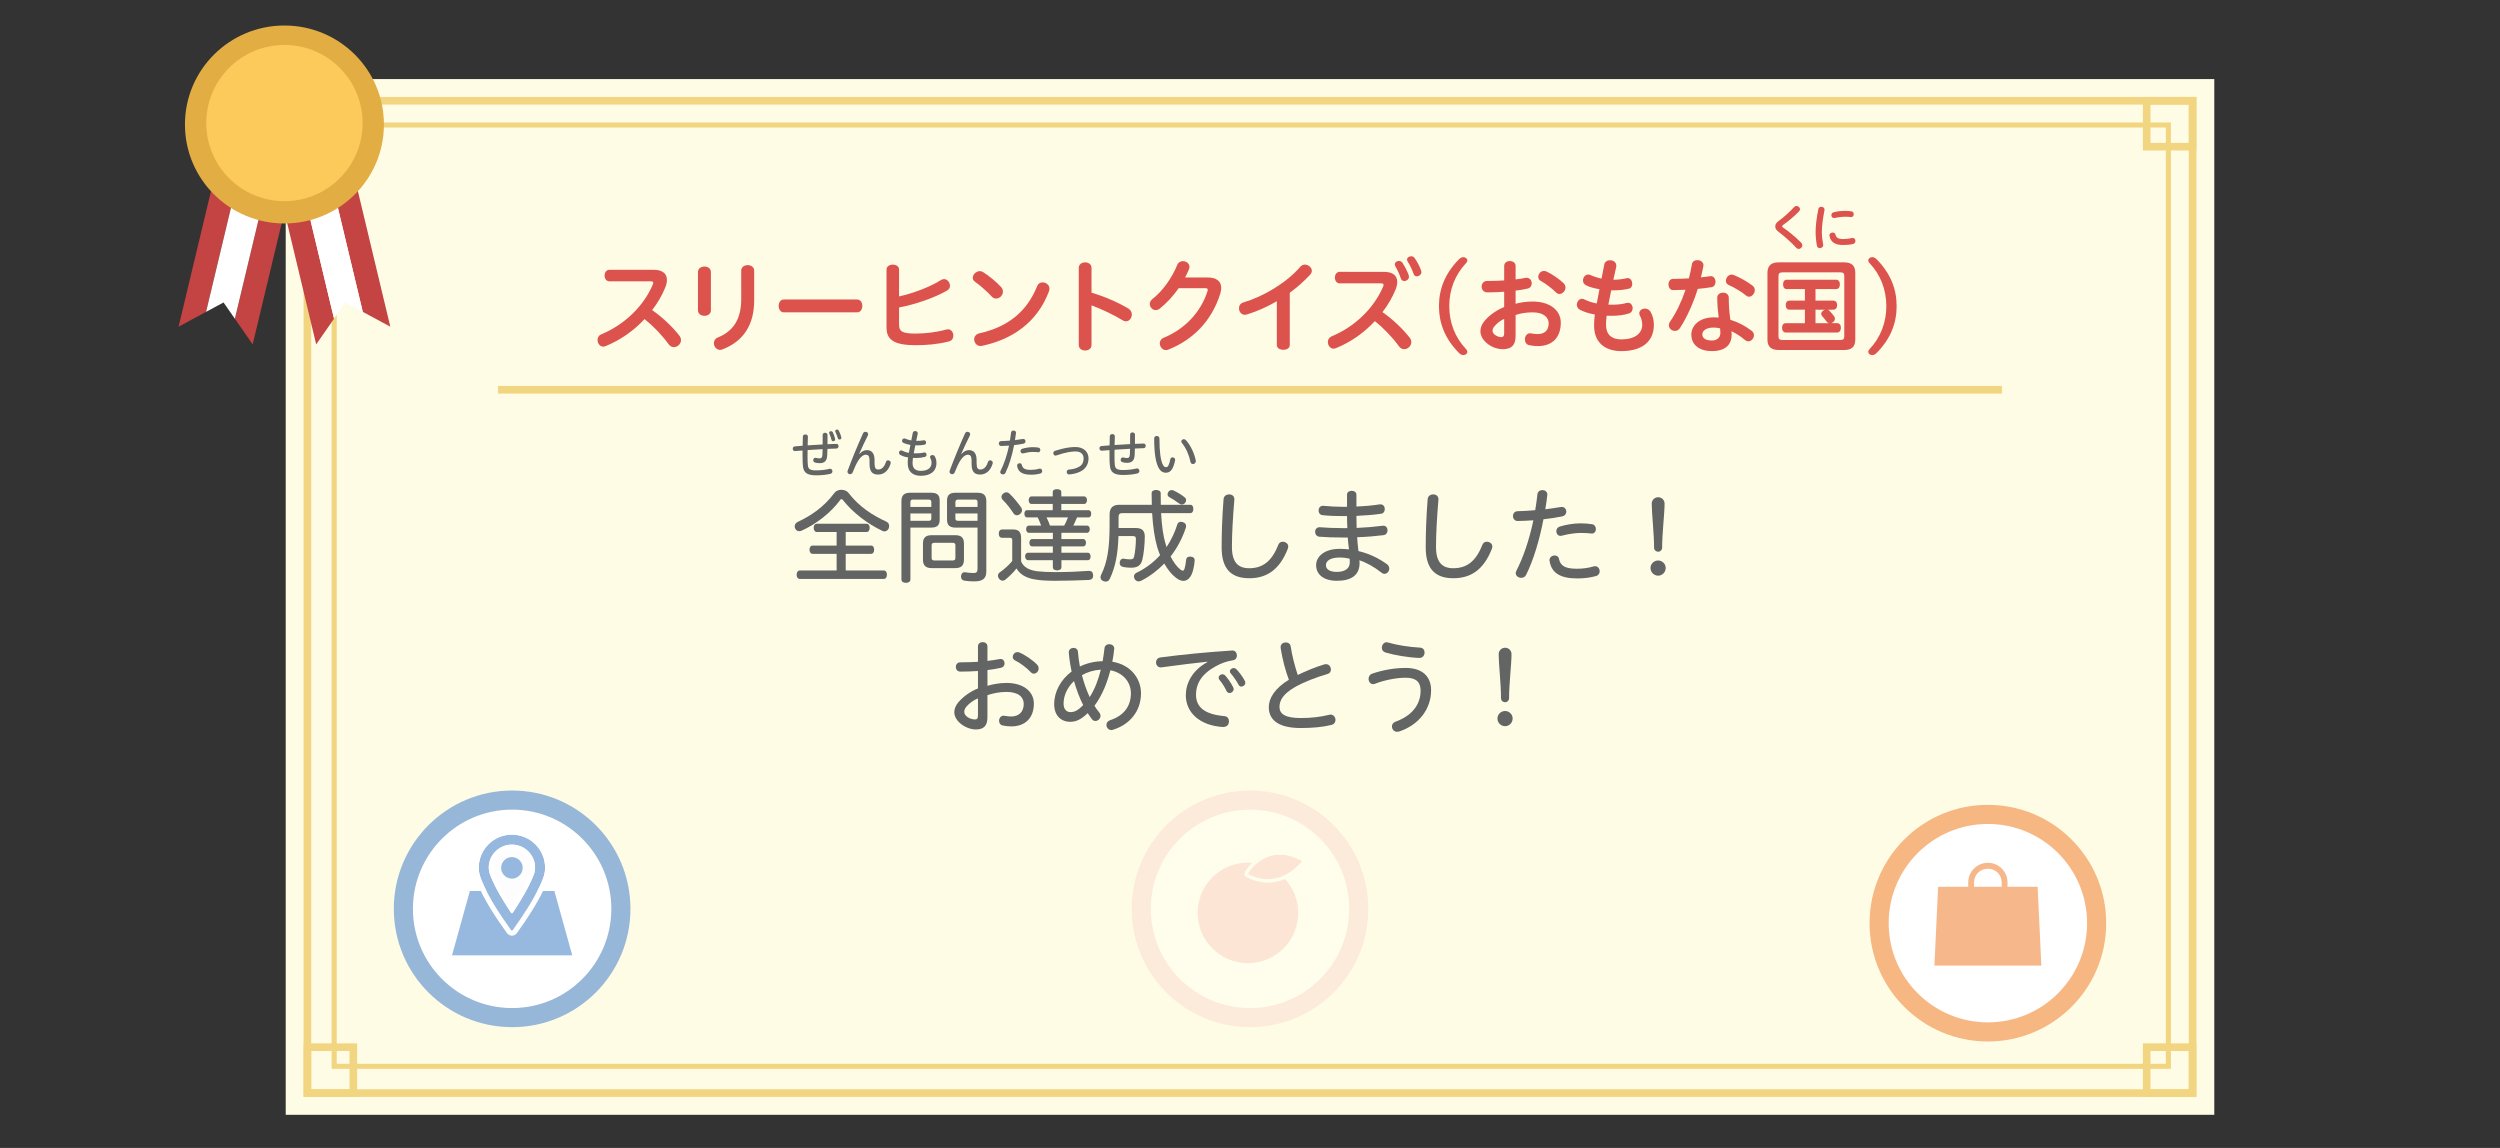 <?xml version="1.0" encoding="utf-8"?>
<!-- Generator: Adobe Illustrator 26.0.2, SVG Export Plug-In . SVG Version: 6.00 Build 0)  -->
<svg version="1.1" id="レイヤー_2_1_" xmlns="http://www.w3.org/2000/svg" xmlns:xlink="http://www.w3.org/1999/xlink" x="0px"
	 y="0px" width="980px" height="450px" viewBox="0 0 980 450" enable-background="new 0 0 980 450" xml:space="preserve">
<rect x="0" y="0" width="980" height="450" fill="#333333" stroke="none"/>
<g>
	<rect x="112" y="31" fill="#FFFCE6" width="756" height="406"/>
	<path fill="#F2D581" d="M858,41v386H122V41H858 M861,38H119v392h742V38L861,38z"/>
	<path fill="#F2D581" d="M849,50v367H132V50H849 M851,48H130v371h721V48L851,48z"/>
	<path fill="#F2D581" d="M137,41v15h-15V41H137 M140,38h-21v21h21V38L140,38z"/>
	<path fill="#F2D581" d="M858,41v15h-15V41H858 M861,38h-21v21h21V38L861,38z"/>
	<path fill="#F2D581" d="M858,412v15h-15v-15H858 M861,409h-21v21h21V409L861,409z"/>
	<path fill="#F2D581" d="M137,412v15h-15v-15H137 M140,409h-21v21h21V409L140,409z"/>
</g>
<rect x="195.232" y="151.291" fill="#F2D581" width="589.535" height="3"/>
<g>
	<path fill="#DC534E" d="M256.274,105.765c3.399,0,5.159,1.48,5.159,3.959c0,0.88-0.2,1.879-0.64,2.959
		c-1.28,3.119-3,6.119-5.159,8.878c3.679,2.52,7.759,6.279,10.638,9.958c0.48,0.6,0.68,1.24,0.68,1.799c0,1.52-1.36,2.76-2.8,2.76
		c-0.72,0-1.479-0.32-2.08-1.16c-2.439-3.399-5.999-7.119-9.398-9.838c-4.199,4.519-9.438,8.238-15.277,10.598
		c-0.32,0.12-0.64,0.2-0.92,0.2c-1.36,0-2.24-1.319-2.24-2.6c0-0.879,0.44-1.759,1.4-2.199c9.119-3.76,16.637-10.999,20.276-19.557
		c0.12-0.28,0.16-0.48,0.16-0.64c0-0.44-0.32-0.6-1.04-0.6h-16.117c-1.28,0-1.919-1.12-1.919-2.279c0-1.12,0.64-2.24,1.919-2.24
		H256.274z"/>
	<path fill="#DC534E" d="M273.597,106.645c0-1.44,1.28-2.16,2.56-2.16c1.24,0,2.52,0.72,2.52,2.16v14.998
		c0,1.439-1.28,2.16-2.52,2.16c-1.28,0-2.56-0.72-2.56-2.16V106.645z M290.554,106.125c0-1.479,1.28-2.2,2.56-2.2
		c1.24,0,2.52,0.72,2.52,2.2v11.678c0,9.358-4.079,15.957-12.438,19.157c-0.32,0.16-0.64,0.2-0.919,0.2
		c-1.44,0-2.44-1.32-2.44-2.639c0-0.88,0.48-1.8,1.56-2.24c6.039-2.439,9.158-7.119,9.158-15.078V106.125z"/>
	<path fill="#DC534E" d="M335.993,117.403c1.36,0,2.04,1.24,2.04,2.52c0,1.24-0.68,2.52-2.04,2.52h-28.755c-1.32,0-2-1.28-2-2.52
		c0-1.28,0.68-2.52,2-2.52H335.993z"/>
	<path fill="#DC534E" d="M352.437,127.242c0,2.52,1,3.519,6.399,3.519c3.719,0,8.159-0.479,12.158-1.6
		c0.24-0.04,0.44-0.08,0.64-0.08c1.28,0,2.08,1.24,2.08,2.48c0,1-0.52,2-1.72,2.279c-4.399,1.12-8.838,1.48-13.038,1.48
		c-8.559,0-11.438-2.16-11.438-6.919v-22.756c0-1.28,1.24-1.919,2.479-1.919c1.2,0,2.439,0.64,2.439,1.919v10.559
		c5.999-1.36,12.518-3.919,16.437-6.439c0.4-0.24,0.8-0.36,1.2-0.36c1.28,0,2.319,1.32,2.319,2.6c0,0.72-0.32,1.44-1.12,1.88
		c-4.999,2.879-12.558,5.479-18.837,6.639V127.242z"/>
	<path fill="#DC534E" d="M392.436,112.524c0.52,0.6,0.72,1.2,0.72,1.8c0,1.44-1.319,2.72-2.679,2.72c-0.6,0-1.24-0.24-1.76-0.84
		c-1.68-1.84-4.439-4.279-6.479-5.719c-0.64-0.44-0.92-1-0.92-1.6c0-1.28,1.32-2.6,2.76-2.6c0.4,0,0.8,0.08,1.2,0.32
		C387.517,108.005,390.517,110.404,392.436,112.524z M406.594,112.084c0.4-0.96,1.24-1.4,2.08-1.4c1.32,0,2.72,0.96,2.72,2.52
		c0,0.32-0.08,0.64-0.2,1c-4.519,12.078-14.277,18.837-26.195,21.356c-0.2,0.08-0.44,0.08-0.6,0.08c-1.56,0-2.52-1.32-2.52-2.64
		c0-1,0.64-2.04,2.08-2.359C394.996,128.201,402.594,122.202,406.594,112.084z"/>
	<path fill="#DC534E" d="M427.876,114.724c5.159,1.52,10.558,3.879,14.518,6.279c0.88,0.56,1.28,1.4,1.28,2.28
		c0,1.36-0.96,2.68-2.319,2.68c-0.4,0-0.84-0.12-1.28-0.4c-3.359-2.08-7.999-4.279-12.198-5.879v15.558c0,1.44-1.24,2.16-2.479,2.16
		c-1.28,0-2.52-0.72-2.52-2.16v-30.235c0-1.44,1.24-2.16,2.52-2.16c1.24,0,2.479,0.72,2.479,2.16V114.724z"/>
	<path fill="#DC534E" d="M462.037,112.964c-2.16,3.12-4.719,5.879-7.438,8.039c-0.52,0.4-1.04,0.56-1.56,0.56
		c-1.28,0-2.319-1.16-2.319-2.399c0-0.68,0.32-1.4,1.04-1.96c3.8-2.919,7.559-8.039,9.759-13.438c0.4-0.96,1.28-1.4,2.16-1.4
		c1.28,0,2.599,0.88,2.599,2.24c0,0.32-0.08,0.64-0.2,0.959c-0.44,1.08-0.96,2.16-1.52,3.2h8.799c3.639,0,5.359,1.6,5.359,4.079
		c0,0.68-0.12,1.44-0.36,2.24c-3.319,10.638-10.598,18.077-20.356,21.957c-0.36,0.16-0.64,0.2-0.96,0.2
		c-1.4,0-2.399-1.36-2.399-2.64c0-0.88,0.44-1.759,1.52-2.199c8.279-3.399,14.598-9.999,17.237-18.437c0-0.12,0.04-0.24,0.04-0.36
		c0-0.44-0.32-0.64-1-0.64H462.037z"/>
	<path fill="#DC534E" d="M500.516,118.083c-3.839,2.24-7.838,4-11.757,5.199c-0.28,0.08-0.52,0.12-0.76,0.12
		c-1.44,0-2.32-1.28-2.32-2.56c0-0.96,0.52-1.92,1.72-2.28c7.919-2.359,16.918-7.679,22.396-14.078c0.48-0.52,1.08-0.76,1.68-0.76
		c1.359,0,2.76,1.08,2.76,2.439c0,0.52-0.24,1.12-0.801,1.68c-2.359,2.52-4.998,4.839-7.838,6.919v20.517
		c0,1.24-1.279,1.84-2.52,1.84c-1.28,0-2.561-0.6-2.561-1.84V118.083z"/>
	<path fill="#DC534E" d="M542.557,106.565c3.399,0,5.158,1.48,5.158,3.959c0,0.88-0.199,1.879-0.639,2.959
		c-1.28,3.12-3,6.119-5.16,8.878c3.68,2.52,7.76,6.279,10.639,9.958c0.479,0.6,0.68,1.24,0.68,1.8c0,1.52-1.359,2.759-2.799,2.759
		c-0.721,0-1.48-0.32-2.08-1.16c-2.439-3.399-5.999-7.119-9.398-9.838c-4.199,4.519-9.438,8.239-15.277,10.598
		c-0.32,0.12-0.641,0.2-0.92,0.2c-1.359,0-2.24-1.32-2.24-2.6c0-0.88,0.44-1.76,1.4-2.2c9.118-3.759,16.637-10.998,20.276-19.557
		c0.12-0.28,0.16-0.48,0.16-0.64c0-0.44-0.319-0.6-1.04-0.6h-16.117c-1.279,0-1.92-1.12-1.92-2.28c0-1.12,0.641-2.24,1.92-2.24
		H542.557z M546.756,103.605c0-0.76,0.8-1.32,1.6-1.32c0.52,0,1,0.2,1.359,0.68c0.84,1.2,1.96,3.359,2.52,4.959
		c0.04,0.2,0.08,0.4,0.08,0.56c0,1-0.96,1.68-1.84,1.68c-0.56,0-1.119-0.28-1.319-0.96c-0.521-1.6-1.399-3.52-2.2-4.839
		C546.836,104.085,546.756,103.846,546.756,103.605z M551.555,101.726c0-0.72,0.8-1.28,1.64-1.28c0.48,0,0.96,0.2,1.28,0.64
		c0.88,1.16,2.079,3.359,2.64,5.039c0.04,0.2,0.08,0.36,0.08,0.56c0,0.96-0.96,1.64-1.8,1.64c-0.521,0-1-0.24-1.2-0.84
		c-0.6-1.68-1.6-3.759-2.439-5.079C551.635,102.166,551.555,101.926,551.555,101.726z"/>
	<path fill="#DC534E" d="M574.714,136.88c0.32,0.32,0.48,0.68,0.48,1.04c0,0.68-0.68,1.28-1.56,1.28c-0.681,0-1.24-0.32-1.96-1.08
		c-5.319-5.519-7.599-11.518-7.599-18.117c0-6.599,2.279-12.598,7.599-18.117c0.72-0.76,1.279-1.08,1.96-1.08
		c0.88,0,1.56,0.6,1.56,1.28c0,0.36-0.16,0.72-0.48,1.04c-4.319,4.559-6.599,10.398-6.599,16.877
		C568.115,126.481,570.395,132.321,574.714,136.88z"/>
	<path fill="#DC534E" d="M594.117,119.083c1.76-0.52,4.199-0.88,6.679-0.88c6.759,0,11.038,3.439,11.038,8.278
		c0,5.719-3.239,9.199-9.038,9.199c-1.12,0-2.319-0.16-3.319-0.36c-1.2-0.24-1.72-1.24-1.72-2.28c0-1.2,0.76-2.399,2-2.399
		c0.159,0,0.279,0,0.399,0.04c0.96,0.16,1.8,0.28,2.6,0.28c2.64,0,4.319-1.36,4.319-4.279c0-2.16-1.92-4.239-6.239-4.239
		c-2.56,0-4.959,0.4-6.719,1.04v8.159c0,3.839-1.76,5.239-5.039,5.239c-4.239,0-8.759-3.319-8.759-6.999
		c0-1.399,0.521-2.879,1.88-4.399c1.88-2.12,4.68-4.04,7.438-5.119v-5.999c-2.039,0.16-4.039,0.24-5.719,0.24c-0.359,0-0.68,0-1,0
		c-1.399-0.04-2.119-1.16-2.119-2.239c0-1.12,0.72-2.24,2.199-2.24c0.32,0,0.64,0,1,0c1.68,0,3.64-0.08,5.639-0.2v-5.639
		c0-1.319,1.12-1.959,2.24-1.959s2.239,0.64,2.239,1.959v5.239c1.439-0.16,2.76-0.36,3.84-0.6c0.16-0.04,0.319-0.04,0.479-0.04
		c1.28,0,2,1.08,2,2.2c0,0.879-0.48,1.759-1.6,2.04c-1.36,0.32-3,0.6-4.72,0.8V119.083z M589.638,125.002
		c-1.439,0.64-2.839,1.76-3.719,2.799c-0.68,0.8-0.84,1.24-0.84,1.96c0,1.24,1.999,2.399,3.359,2.399c0.8,0,1.199-0.4,1.199-1.52
		V125.002z M612.954,111.044c0.521,0.52,0.72,1.12,0.72,1.68c0,1.32-1.159,2.52-2.359,2.52c-0.479,0-0.96-0.2-1.359-0.6
		c-1.28-1.32-4.08-3.52-5.959-4.519c-0.721-0.36-1-0.96-1-1.6c0-1.12,0.92-2.32,2.239-2.32c0.32,0,0.68,0.08,1.04,0.24
		C608.395,107.405,611.475,109.564,612.954,111.044z"/>
	<path fill="#DC534E" d="M631.599,113.804c-0.36,1.88-0.72,3.759-1.12,5.599c0.44,0.04,0.88,0.04,1.36,0.04
		c2.159,0,3.919-0.16,5.799-0.68c0.2-0.04,0.36-0.08,0.52-0.08c1.16,0,1.84,1.04,1.84,2.12c0,0.88-0.439,1.76-1.479,2.08
		c-1.88,0.6-4.119,0.92-6.719,0.92c-0.68,0-1.36,0-2-0.04c-0.16,1.439-0.24,2.6-0.24,3.52c0,3.879,2.2,5.759,5.999,5.759
		c5.279,0,8.199-2.32,8.199-5.799c0-1.16-0.36-2.44-0.84-3.359c-0.24-0.4-0.32-0.76-0.32-1.08c0-1.08,1.08-1.84,2.24-1.84
		c0.76,0,1.6,0.36,2.119,1.16c0.96,1.6,1.359,3.399,1.359,5.199c0,6.919-5.079,10.318-12.718,10.318
		c-6.639,0-10.718-3.519-10.718-9.998c0-1.4,0.08-2.8,0.28-4.359c-2.44-0.4-4.319-1.08-5.88-1.88c-0.8-0.44-1.159-1.2-1.159-1.919
		c0-1.2,0.84-2.36,2.039-2.36c0.32,0,0.641,0.08,1,0.28c1.16,0.6,2.72,1.16,4.76,1.56l1.079-5.599
		c-2.079-0.32-3.879-0.84-5.198-1.479c-0.92-0.44-1.28-1.2-1.28-1.96c0-1.16,0.84-2.319,2.08-2.319c0.279,0,0.6,0.08,0.959,0.24
		c1.12,0.52,2.521,1,4.239,1.36l1.08-5.519c0.24-1.16,1.24-1.68,2.28-1.68c1.199,0,2.439,0.76,2.439,2.12c0,0.16,0,0.32-0.04,0.52
		c-0.4,1.72-0.76,3.399-1.12,4.999h0.2c1.56,0,3.319-0.2,5.039-0.6c0.16-0.04,0.28-0.04,0.399-0.04c1.12,0,1.76,1.16,1.76,2.24
		c0,0.88-0.359,1.68-1.199,1.88c-1.72,0.44-3.8,0.68-6.079,0.68H631.599z"/>
	<path fill="#DC534E" d="M663.239,103.525c0.2-1.08,1.12-1.56,2.12-1.56c1.16,0,2.399,0.72,2.399,2c0,0.12,0,0.24-0.04,0.36
		c-0.279,1.48-0.6,2.959-0.96,4.399c1.28-0.12,2.479-0.28,3.6-0.44c0.12-0.04,0.2-0.04,0.28-0.04c1.199,0,1.84,1.12,1.84,2.24
		c0,0.96-0.48,1.88-1.521,2.08c-1.68,0.28-3.559,0.52-5.438,0.68c-1.72,5.52-4.079,10.838-6.919,15.278
		c-0.521,0.84-1.28,1.2-2.04,1.2c-1.199,0-2.359-0.92-2.359-2.2c0-0.48,0.16-1,0.52-1.52c2.44-3.56,4.439-7.799,5.999-12.398
		c-1.68,0.08-3.319,0.12-4.839,0.12c-1.24,0-1.84-1.12-1.84-2.199c0-1.12,0.6-2.2,1.8-2.2c1.92,0,4.039-0.08,6.199-0.2
		C662.52,107.285,662.92,105.405,663.239,103.525z M686.516,129.561c0.76,0.52,1.04,1.2,1.04,1.84c0,1.24-1.04,2.399-2.2,2.399
		c-0.439,0-0.879-0.16-1.279-0.48c-1.64-1.399-3.64-2.719-5.359-3.479c0.08,0.56,0.08,0.919,0.08,1.359
		c0,4.479-3.159,6.439-7.679,6.439c-4.759,0-8.118-2.279-8.118-6.519c0-3.479,3.199-6.719,8.758-6.719c0.641,0,1.32,0.04,1.96,0.08
		c-0.319-2.359-0.52-4.879-0.56-7.799c0-1.32,1.159-1.959,2.279-1.959s2.24,0.64,2.24,1.92c0,3.359,0.239,6.039,0.64,8.718
		C681.116,126.202,683.916,127.602,686.516,129.561z M671.878,128.401c-3.239,0-4.559,1.32-4.559,2.68
		c0,1.479,1.239,2.399,3.799,2.399c1.88,0,3.279-1.12,3.279-3.04c0-0.44-0.04-1.08-0.12-1.72
		C673.558,128.562,672.638,128.401,671.878,128.401z M687.036,112.004c0.6,0.48,0.84,1.08,0.84,1.72c0,1.28-1.08,2.6-2.24,2.6
		c-0.359,0-0.76-0.12-1.12-0.44c-1.839-1.52-4.799-3.279-6.878-4.159c-0.761-0.32-1.08-0.96-1.08-1.64
		c0-1.16,0.92-2.439,2.239-2.439c0.28,0,0.561,0.04,0.84,0.16C681.877,108.685,684.996,110.404,687.036,112.004z"/>
	<path fill="#DC534E" d="M727.275,133.081c0,2.879-1.439,4.119-4.319,4.119h-25.755c-2.88,0-4.359-1.24-4.359-4.119v-26.076
		c0-2.879,1.479-4.159,4.359-4.159h25.755c2.88,0,4.319,1.28,4.319,4.159V133.081z M721.356,133.28c1.24,0,1.6-0.4,1.6-1.52v-23.476
		c0-1.12-0.359-1.52-1.6-1.52h-22.556c-1.28,0-1.64,0.4-1.64,1.52v23.476c0,1.12,0.359,1.52,1.64,1.52H721.356z M716.397,121.402
		c0.28,0.08,0.521,0.2,0.72,0.4c0.601,0.6,1.44,1.56,2,2.4c0.08,0.2,0.16,0.48,0.16,0.72c0,0.52-0.24,1.08-0.8,1.44
		c-0.24,0.16-0.48,0.28-0.72,0.32h2.399c0.92,0,1.479,0.72,1.479,1.84c0,1.04-0.56,1.839-1.479,1.839H700.04
		c-0.92,0-1.479-0.8-1.479-1.839c0-1.12,0.56-1.84,1.479-1.84h7.479v-5.279h-6.079c-0.88,0-1.44-0.72-1.44-1.799
		c0-1.04,0.561-1.76,1.44-1.76h6.079v-4.52h-7.079c-1,0-1.479-0.76-1.479-1.839c0-1.04,0.479-1.84,1.479-1.84h19.316
		c0.96,0,1.479,0.8,1.479,1.84c0,1.08-0.52,1.839-1.479,1.839h-8.078v4.52h6.959c0.959,0,1.52,0.72,1.52,1.76
		c0,1.08-0.561,1.799-1.52,1.799H716.397z M711.679,121.402v5.279h5.239c-0.32-0.08-0.641-0.28-0.84-0.56
		c-0.44-0.64-1.32-1.68-1.88-2.319c-0.2-0.24-0.28-0.52-0.28-0.8c0-0.44,0.28-0.96,0.84-1.28c0.24-0.16,0.48-0.24,0.68-0.32H711.679
		z"/>
	<path fill="#DC534E" d="M732.842,103.125c-0.32-0.32-0.48-0.68-0.48-1.04c0-0.68,0.681-1.28,1.561-1.28
		c0.68,0,1.239,0.32,1.959,1.08c5.319,5.519,7.599,11.518,7.599,18.117c0,6.599-2.279,12.598-7.599,18.117
		c-0.72,0.76-1.279,1.08-1.959,1.08c-0.88,0-1.561-0.6-1.561-1.28c0-0.36,0.16-0.72,0.48-1.04
		c4.319-4.559,6.599-10.398,6.599-16.877C739.44,113.524,737.161,107.685,732.842,103.125z"/>
</g>
<g>
	<path fill="#DC534E" d="M704.223,80.737c0.7,0,1.38,0.6,1.38,1.28c0,0.26-0.1,0.54-0.34,0.78c-1.96,2.04-4.101,3.841-6.281,5.381
		c-0.261,0.18-0.38,0.36-0.38,0.52c0,0.18,0.14,0.38,0.439,0.56c1.961,1.3,4.781,3.621,6.982,5.841
		c0.34,0.34,0.479,0.72,0.479,1.061c0,0.76-0.66,1.42-1.4,1.42c-0.34,0-0.681-0.14-1-0.48c-1.94-2.101-4.601-4.481-6.622-5.981
		c-1.24-0.92-1.58-1.561-1.58-2.361c0-0.74,0.32-1.42,1.541-2.3c1.859-1.34,3.98-3.261,5.881-5.321
		C703.582,80.857,703.902,80.737,704.223,80.737z"/>
	<path fill="#DC534E" d="M713.941,81.057c0.64,0,1.279,0.4,1.279,1.14c0,0.06,0,0.14-0.02,0.2c-0.62,3.181-1.04,6.182-1.04,8.642
		c0,1.48,0.239,3.42,0.521,4.781c0.02,0.08,0.02,0.18,0.02,0.26c0,0.74-0.68,1.18-1.34,1.18c-0.5,0-0.98-0.26-1.101-0.86
		c-0.32-1.46-0.54-3.641-0.54-5.361c0-2.561,0.359-5.582,1.08-9.122C712.9,81.337,713.421,81.057,713.941,81.057z M726.283,93.259
		c0.66,0,1.041,0.6,1.041,1.2c0,0.5-0.281,1.021-0.9,1.181c-1.261,0.3-2.441,0.4-3.98,0.4c-3.082,0-4.861-1.16-5.281-3.561
		c-0.021-0.08-0.021-0.16-0.021-0.22c0-0.72,0.66-1.101,1.28-1.101c0.48,0,0.96,0.24,1.061,0.76c0.26,1.24,1.16,1.8,2.98,1.8
		c1.24,0,2.36-0.14,3.521-0.42C726.084,93.279,726.184,93.259,726.283,93.259z M723.183,82.657c1.001,0,1.821,0.06,2.601,0.18
		c0.6,0.1,0.881,0.62,0.881,1.14c0,0.56-0.34,1.12-0.961,1.12c-0.039,0-0.1,0-0.14,0c-0.681-0.08-1.341-0.14-2.401-0.14
		c-1.14,0-2.54,0.16-3.939,0.48c-0.101,0.02-0.201,0.04-0.301,0.04c-0.66,0-1.02-0.54-1.02-1.12c0-0.48,0.26-0.98,0.84-1.14
		C720.102,82.837,721.803,82.657,723.183,82.657z"/>
</g>
<g>
	<path fill="#636464" d="M329.797,191.992c1.08,0,2.16,0.4,2.76,1.16c4.158,5.399,9.318,8.798,14.797,11.278
		c0.801,0.36,1.2,1,1.2,1.76c0,0.32-0.08,0.64-0.2,1c-0.32,0.68-0.96,1.12-1.68,1.12c-0.24,0-0.52-0.08-0.76-0.2
		c-5.959-2.76-11.918-7.479-15.478-12.078c-0.2-0.28-0.399-0.4-0.56-0.4c-0.2,0-0.36,0.12-0.52,0.36
		c-3.561,4.919-9.479,9.479-14.878,11.918c-0.36,0.2-0.8,0.32-1.2,0.32c-0.6,0-1.16-0.28-1.52-0.959c-0.16-0.32-0.24-0.64-0.24-0.96
		c0-0.68,0.4-1.36,1.279-1.76c4.88-2.28,10.159-5.719,14.318-11.358C327.717,192.392,328.757,191.992,329.797,191.992z
		 M327.957,217.108h-9.358c-0.8,0-1.28-0.68-1.28-1.64c0-0.959,0.48-1.6,1.28-1.6h9.358v-5.319h-7.719c-0.8,0-1.279-0.68-1.279-1.64
		c0-1,0.479-1.6,1.279-1.6h19.396c0.84,0,1.28,0.6,1.28,1.6c0,0.96-0.44,1.64-1.28,1.64h-8.118v5.319h9.918
		c0.8,0,1.239,0.64,1.239,1.6s-0.439,1.64-1.239,1.64h-9.918v6.519h14.878c0.84,0,1.279,0.64,1.279,1.64s-0.439,1.68-1.279,1.68
		H313.56c-0.8,0-1.28-0.64-1.28-1.68c0-0.959,0.48-1.64,1.28-1.64h14.397V217.108z"/>
	<path fill="#636464" d="M322.482,170.503c0-0.58,0.48-0.86,0.94-0.86c0.479,0,0.96,0.3,0.96,0.86v3.621
		c1.16-0.04,2.4-0.1,3.501-0.12c0.54-0.02,0.82,0.44,0.82,0.9c0,0.44-0.261,0.9-0.82,0.92c-1.101,0.04-2.341,0.08-3.521,0.14
		c-0.04,0.86-0.061,1.72-0.1,2.561c-0.101,2.16-1.102,3.041-2.941,3.041c-0.66,0-1.28-0.08-1.82-0.24
		c-0.5-0.14-0.721-0.54-0.721-0.92c0-0.48,0.32-0.96,0.841-0.96c0.101,0,0.181,0.02,0.3,0.04c0.44,0.14,0.86,0.2,1.32,0.2
		c0.721,0,1.08-0.3,1.141-1.34c0.04-0.74,0.061-1.521,0.08-2.28c-2.041,0.12-3.861,0.24-5.881,0.36
		c-0.021,0.86-0.021,1.7-0.021,2.521c0,1.521,0.04,2.741,0.14,3.541c0.16,1.36,0.881,1.9,3.161,1.9c1.88,0,3.681-0.2,5.181-0.58
		c0.141-0.04,0.28-0.06,0.36-0.06c0.56,0,0.92,0.5,0.92,1c0,0.42-0.26,0.88-0.819,1c-1.602,0.38-3.521,0.58-5.582,0.58
		c-3.601,0-4.9-1.101-5.16-3.541c-0.101-0.96-0.16-2.2-0.16-3.721v-2.48c-1.001,0.08-1.921,0.16-2.941,0.24
		c-0.6,0-0.9-0.46-0.9-0.94c0-0.44,0.26-0.86,0.801-0.9c1.061-0.1,2-0.18,3.08-0.26c0.021-1.16,0.041-2.341,0.08-3.601
		c0-0.54,0.5-0.82,1-0.82s0.98,0.28,0.98,0.84c-0.039,1.2-0.08,2.341-0.1,3.441c2.021-0.14,3.841-0.26,5.881-0.36L322.482,170.503
		L322.482,170.503z M326.424,169.383c0.359,0.7,0.76,1.8,0.92,2.561c0.02,0.12,0.04,0.22,0.04,0.28c0,0.46-0.36,0.74-0.74,0.74
		c-0.34,0-0.62-0.16-0.7-0.54c-0.2-0.82-0.52-1.78-0.84-2.44c-0.08-0.16-0.1-0.26-0.1-0.36c0-0.36,0.399-0.6,0.76-0.6
		C326.023,169.023,326.264,169.123,326.424,169.383z M328.784,168.763c0.42,0.76,0.819,1.86,0.979,2.5
		c0.041,0.16,0.061,0.26,0.061,0.36c0,0.4-0.34,0.68-0.721,0.68c-0.34,0-0.58-0.18-0.699-0.6c-0.18-0.66-0.541-1.6-0.92-2.38
		c-0.061-0.1-0.101-0.22-0.101-0.34c0-0.36,0.399-0.6,0.74-0.6C328.404,168.383,328.645,168.503,328.784,168.763z"/>
	<path fill="#636464" d="M336.861,178.005c0.9-1.041,1.92-1.561,2.961-1.561c1.86,0,3,1.22,3,3.841v1.2
		c0,2.061,0.48,2.561,1.461,2.561c1.18,0,2.32-0.78,3-2.96c0.141-0.44,0.5-0.64,0.861-0.64c0.5,0,1.02,0.38,1.02,0.92
		c0,0.14-0.02,0.28-0.04,0.36c-0.899,3.021-2.841,4.301-4.881,4.301c-2.241,0-3.381-1.06-3.381-4.221v-1.141
		c0-1.76-0.44-2.42-1.46-2.42c-0.98,0-2.08,0.86-3.001,2.361c-0.681,1.12-1.501,2.84-2.161,4.581c-0.199,0.48-0.6,0.7-1,0.7
		c-0.52,0-1.039-0.38-1.039-0.96c0-0.14,0.02-0.28,0.079-0.42c1.821-4.901,3.921-9.962,6.042-14.663c0.18-0.4,0.539-0.58,0.92-0.58
		c0.54,0,1.08,0.36,1.08,0.92c0,0.16-0.04,0.32-0.12,0.5c-1.261,2.521-2.46,5.081-3.421,7.282L336.861,178.005z"/>
	<path fill="#636464" d="M356.879,227.146c0,0.88-0.72,1.319-1.76,1.319c-1,0-1.76-0.439-1.76-1.319v-30.675
		c0-2.24,1-3.319,3.439-3.319h8.158c2.4,0,3.4,0.88,3.4,3.079v7.479c0,2.2-1,3.12-3.4,3.12h-8.078v20.316H356.879z M365.078,196.792
		c0-0.68-0.36-0.96-1.08-0.96h-6.119c-0.68,0-1,0.28-1,0.96v1.92h8.199L365.078,196.792L365.078,196.792z M363.998,204.15
		c0.72,0,1.08-0.2,1.08-0.88v-2h-8.199v2.879h7.119V204.15z M374.396,209.79c2.439,0,3.479,0.959,3.479,3.359v6.159
		c0,2.36-1.039,3.399-3.479,3.399h-9.079c-2.479,0-3.52-1.04-3.52-3.399v-6.159c0-2.4,1.04-3.359,3.52-3.359H374.396z
		 M373.396,219.708c0.76,0,1.119-0.24,1.119-1v-4.959c0-0.72-0.359-0.959-1.119-0.959h-7.079c-0.76,0-1.12,0.24-1.12,0.959v4.959
		c0,0.76,0.36,1,1.12,1H373.396z M374.676,206.83c-2.399,0-3.439-0.92-3.439-3.12v-7.479c0-2.199,1.04-3.079,3.439-3.079h8.559
		c2.399,0,3.399,1.08,3.399,3.279v27.555c0,2.72-1.28,3.919-4.759,3.919c-1.16,0-2.641-0.08-3.8-0.279
		c-0.8-0.12-1.36-0.641-1.36-1.6c0-0.121,0-0.241,0.041-0.361c0.08-0.919,0.68-1.359,1.359-1.359c0.12,0,0.24,0,0.359,0.04
		c0.881,0.16,2.28,0.28,3.08,0.28c1.199,0,1.64-0.32,1.64-1.72V206.83H374.676z M383.194,196.792c0-0.68-0.319-0.96-0.999-0.96
		h-6.56c-0.72,0-1.12,0.28-1.12,0.96v1.92h8.679V196.792z M383.194,201.271h-8.679v2c0,0.68,0.4,0.88,1.12,0.88h7.559V201.271z"/>
	<path fill="#636464" d="M357.802,169.684c0.12-0.5,0.54-0.72,0.96-0.72c0.5,0,1,0.32,1,0.9c0,0.06,0,0.12-0.02,0.22
		c-0.221,0.98-0.4,1.88-0.6,2.741c1.279,0,2.14-0.08,2.92-0.22c0.08-0.02,0.12-0.02,0.18-0.02c0.5,0,0.781,0.46,0.781,0.92
		c0,0.38-0.201,0.74-0.621,0.82c-0.8,0.18-1.76,0.26-2.94,0.26c-0.239,0-0.46,0-0.66-0.02c-0.22,1.04-0.42,2.101-0.62,3.121
		c0.301,0.02,0.62,0.02,0.98,0.02c1.061,0,2.04-0.08,3.061-0.32c0.08-0.02,0.141-0.04,0.221-0.04c0.479,0,0.76,0.46,0.76,0.9
		c0,0.38-0.2,0.76-0.641,0.86c-1.04,0.28-2.18,0.42-3.4,0.42c-0.461,0-0.881-0.02-1.28-0.04c-0.101,0.82-0.16,1.48-0.16,2.061
		c0,2.021,1.12,3.021,3.221,3.021c2.841,0,4.221-1.24,4.221-3.181c0-0.62-0.18-1.3-0.479-1.82c-0.08-0.16-0.121-0.3-0.121-0.42
		c0-0.46,0.461-0.78,0.941-0.78c0.319,0,0.66,0.14,0.879,0.46c0.501,0.78,0.701,1.701,0.701,2.601c0,3.361-2.381,5.081-6.142,5.081
		c-3.381,0-5.121-1.86-5.121-4.861c0-0.74,0.04-1.5,0.14-2.34c-1.34-0.2-2.32-0.561-3.1-1.021c-0.32-0.2-0.461-0.5-0.461-0.8
		c0-0.48,0.36-0.94,0.86-0.94c0.16,0,0.319,0.04,0.479,0.14c0.621,0.34,1.421,0.64,2.541,0.82l0.6-3.101
		c-1.08-0.16-2.02-0.44-2.74-0.8c-0.38-0.18-0.54-0.5-0.54-0.82c0-0.48,0.341-0.92,0.841-0.92c0.14,0,0.279,0.02,0.459,0.1
		c0.621,0.28,1.4,0.52,2.321,0.68L357.802,169.684z"/>
	<path fill="#636464" d="M376.861,178.005c0.9-1.041,1.92-1.561,2.961-1.561c1.86,0,3,1.22,3,3.841v1.2
		c0,2.061,0.48,2.561,1.461,2.561c1.18,0,2.32-0.78,3-2.96c0.141-0.44,0.5-0.64,0.861-0.64c0.5,0,1.02,0.38,1.02,0.92
		c0,0.14-0.02,0.28-0.04,0.36c-0.899,3.021-2.841,4.301-4.881,4.301c-2.241,0-3.381-1.06-3.381-4.221v-1.141
		c0-1.76-0.44-2.42-1.46-2.42c-0.98,0-2.08,0.86-3.001,2.361c-0.681,1.12-1.501,2.84-2.161,4.581c-0.199,0.48-0.6,0.7-1,0.7
		c-0.52,0-1.039-0.38-1.039-0.96c0-0.14,0.02-0.28,0.079-0.42c1.821-4.901,3.921-9.962,6.042-14.663c0.18-0.4,0.539-0.58,0.92-0.58
		c0.54,0,1.08,0.36,1.08,0.92c0,0.16-0.04,0.32-0.12,0.5c-1.261,2.521-2.46,5.081-3.421,7.282L376.861,178.005z"/>
	<path fill="#636464" d="M400.278,220.068c1.04,2.52,3.56,3.519,6.479,3.879c1.799,0.2,4.158,0.32,7.038,0.32
		c4.56,0,9.118-0.2,12.878-0.48c0.08,0,0.12,0,0.2,0c1.079,0,1.56,0.56,1.64,1.72c0,0.08,0,0.12,0,0.2c0,1-0.6,1.56-1.72,1.64
		c-3.72,0.16-8.759,0.32-13.237,0.32c-3.12,0-5.879-0.16-7.84-0.521c-3.318-0.52-5.879-1.92-7.238-4.319
		c-1.32,1.68-2.959,3.279-4.479,4.479c-0.24,0.2-0.601,0.32-0.961,0.32c-0.479,0-1-0.24-1.439-0.8c-0.279-0.36-0.4-0.761-0.4-1.121
		c0-0.52,0.24-1,0.681-1.32c1.479-1,3.519-2.759,4.919-4.479v-8.079c0-0.8-0.24-1-0.96-1h-2.96c-0.84,0-1.359-0.6-1.359-1.64
		s0.52-1.64,1.359-1.64h4.279c2.24,0,3.12,1.08,3.12,3.399L400.278,220.068L400.278,220.068z M400.318,198.951
		c0.199,0.36,0.32,0.72,0.32,1.08c0,0.52-0.28,1.04-0.76,1.439c-0.4,0.36-0.84,0.52-1.28,0.52c-0.479,0-0.96-0.24-1.28-0.72
		c-1.199-1.84-2.799-3.959-4.318-5.399c-0.28-0.32-0.44-0.72-0.44-1.08c0-0.48,0.239-0.92,0.68-1.28c0.399-0.36,0.84-0.52,1.28-0.52
		c0.439,0,0.84,0.16,1.16,0.48C397.318,194.992,398.998,197.111,400.318,198.951z M426.113,206.03c0.681,0,1.08,0.6,1.08,1.4
		s-0.399,1.44-1.08,1.44h-10.037v2.439h8.559c0.68,0,1.079,0.68,1.079,1.48c0,0.76-0.399,1.399-1.079,1.399h-8.559v2.48h10.397
		c0.681,0,1.04,0.76,1.04,1.439c0,0.88-0.359,1.48-1.04,1.48h-10.397v2.719c0,0.84-0.721,1.28-1.68,1.28c-1,0-1.68-0.44-1.68-1.28
		v-2.719h-9.719c-0.68,0-1.16-0.68-1.16-1.48c0-0.68,0.359-1.439,1.12-1.439h9.759v-2.48h-8.119c-0.68,0-1.08-0.64-1.08-1.399
		c0-0.8,0.4-1.48,1.08-1.48h8.119v-2.439h-9.359c-0.72,0-1.119-0.64-1.119-1.44s0.399-1.4,1.119-1.4h4.76
		c-0.4-1.08-0.801-2.199-1.359-3.199h-4.12c-0.72,0-1.079-0.64-1.079-1.44s0.359-1.399,1.079-1.399h10.038v-2.44h-8.358
		c-0.68,0-1.079-0.68-1.079-1.479c0-0.76,0.399-1.48,1.079-1.48h8.358v-1.68c0-0.8,0.68-1.16,1.68-1.16c0.961,0,1.68,0.36,1.68,1.16
		v1.68h8.959c0.68,0,1.119,0.72,1.119,1.48c0,0.8-0.439,1.479-1.119,1.479h-8.959v2.44h10.679c0.68,0,1.04,0.64,1.04,1.399
		c0,0.84-0.36,1.44-1.04,1.44h-4.519c-0.44,1.08-0.961,2.16-1.44,3.199H426.113z M417.155,206.03c0.601-1,1.04-2.12,1.479-3.199
		h-8.398c0.52,1,1,2.12,1.359,3.199H417.155z"/>
	<path fill="#636464" d="M396.342,169.563c0.06-0.54,0.52-0.8,0.98-0.8c0.479,0,0.959,0.3,0.959,0.9c-0.1,0.98-0.24,1.92-0.399,2.86
		c1.101-0.14,2.14-0.28,3.021-0.44c0.08-0.02,0.141-0.02,0.2-0.02c0.58,0,0.899,0.46,0.899,0.92c0,0.42-0.26,0.82-0.819,0.94
		c-1.081,0.22-2.341,0.42-3.661,0.56c-0.78,4.081-1.961,8.002-3.4,10.902c-0.221,0.42-0.58,0.58-0.961,0.58
		c-0.539,0-1.08-0.38-1.08-0.92c0-0.14,0.041-0.28,0.121-0.44c1.399-2.72,2.561-6.181,3.34-9.922c-1.04,0.08-2.08,0.12-3.061,0.14
		c-0.6,0.02-0.939-0.48-0.939-0.98c0-0.46,0.299-0.92,0.899-0.94c1.12-0.02,2.301-0.1,3.461-0.2
		C396.081,171.684,396.221,170.624,396.342,169.563z M398.742,182.786c-0.021-0.1-0.041-0.2-0.041-0.28
		c0-0.581,0.521-0.92,1.021-0.92c0.379,0,0.76,0.2,0.84,0.66c0.279,1.42,1.28,1.94,3.541,1.94c1.1,0,2.18-0.14,3.26-0.46
		c0.101-0.02,0.181-0.04,0.28-0.04c0.54,0,0.9,0.48,0.9,1c0,0.4-0.22,0.8-0.74,0.94c-1.2,0.32-2.32,0.46-3.681,0.46
		C400.782,186.087,399.143,184.987,398.742,182.786z M407.004,177.285c-0.641-0.06-1.301-0.12-2.101-0.12
		c-1.22,0-2.661,0.24-3.761,0.54c-0.12,0.02-0.2,0.04-0.28,0.04c-0.521,0-0.82-0.46-0.82-0.92c0-0.38,0.2-0.76,0.66-0.9
		c1.261-0.4,2.78-0.64,4.142-0.64c0.859,0,1.619,0.08,2.24,0.18c0.48,0.08,0.72,0.52,0.72,0.94
		C407.804,176.845,407.544,177.285,407.004,177.285z"/>
	<path fill="#636464" d="M426.703,179.706c0,2-0.88,3.701-2.58,4.801c-1.34,0.84-3.221,1.36-5.021,1.48
		c-0.64,0-0.939-0.48-0.939-0.98c0-0.44,0.26-0.9,0.82-0.94c1.58-0.1,3.16-0.52,4.221-1.22c1.12-0.74,1.561-1.72,1.561-3.101
		c0-1.661-1.001-2.781-3.241-2.781c-1.62,0-4.161,0.44-7.382,1.561c-0.199,0.06-0.3,0.08-0.42,0.08c-0.5,0-0.82-0.5-0.82-0.98
		c0-0.38,0.18-0.74,0.601-0.88c3.501-1.161,6.142-1.521,7.981-1.521C424.844,175.225,426.703,177.145,426.703,179.706z"/>
	<path fill="#636464" d="M455.156,201.151c0.239,4.759,0.76,8.758,1.76,12.038c0.119,0.44,0.199,0.84,0.359,1.28
		c1.84-2.76,3.279-5.799,4.239-8.918c0.24-0.72,0.76-1,1.359-1c0.28,0,0.561,0.04,0.801,0.12c0.8,0.24,1.279,0.8,1.279,1.52
		c0,0.2-0.04,0.4-0.08,0.6c-1.359,4.159-3.399,7.999-5.999,11.358c1.12,2.2,2.439,4,3.799,5.079c0.4,0.32,0.721,0.48,0.961,0.48
		c0.279,0,0.52-0.24,0.68-0.68c0.239-0.68,0.52-2.12,0.64-3.52c0.04-0.88,0.6-1.32,1.479-1.32c0.08,0,0.16,0,0.24,0
		c1.04,0.04,1.64,0.56,1.64,1.44c0,0.04,0,0.08,0,0.08c-0.16,2.28-0.72,5-1.76,6.439c-0.72,1.04-1.6,1.561-2.64,1.561
		c-0.88,0-1.92-0.4-2.959-1.24c-1.641-1.24-3.199-3.16-4.56-5.559c-2.64,2.719-5.64,4.999-8.999,6.719
		c-0.359,0.159-0.719,0.279-1.079,0.279c-0.56,0-1.12-0.279-1.479-0.84c-0.2-0.359-0.32-0.72-0.32-1.08c0-0.56,0.279-1.12,0.96-1.44
		c3.519-1.68,6.679-4.039,9.278-6.919c-0.4-0.959-0.76-1.959-1.08-3c-1.08-3.719-1.719-8.119-2.039-13.478h-11.719
		c-1.039,0-1.439,0.44-1.439,1.56v4.279h6.839c2.36,0,3.439,1.04,3.439,3.359c0,2.959-0.399,6.719-0.92,8.879
		c-0.56,2.56-2.04,3.319-4.519,3.319c-1,0-2.32-0.12-3.24-0.36c-0.72-0.2-1.16-0.68-1.16-1.48c0-0.16,0.041-0.36,0.08-0.56
		c0.16-0.76,0.68-1.16,1.32-1.16c0.08,0,0.199,0,0.32,0.04c0.6,0.12,1.439,0.24,2.159,0.24c1.239,0,1.56-0.16,1.8-1.16
		c0.4-1.879,0.68-4.519,0.68-6.879c0-0.84-0.32-1.08-1.199-1.08h-5.64c-0.2,6.759-1.12,11.998-3.399,16.758
		c-0.359,0.76-0.92,1.079-1.56,1.079c-0.36,0-0.72-0.08-1.08-0.239c-0.64-0.32-0.999-0.801-0.999-1.44c0-0.279,0.08-0.6,0.239-0.96
		c2.479-5.039,3.319-10.598,3.319-19.557v-4.039c0-2.68,1.24-3.879,3.879-3.879h12.679c-0.04-1.44-0.08-2.92-0.08-4.52
		c0-0.84,0.76-1.28,1.76-1.28c1.04,0,1.8,0.44,1.8,1.28c0,1.6,0,3.08,0.039,4.52h11.519c0.84,0,1.24,0.68,1.24,1.64
		c0,0.959-0.4,1.64-1.24,1.64h-11.397V201.151z M464.395,194.952c0.399,0.32,0.56,0.72,0.56,1.12s-0.16,0.76-0.4,1.08
		c-0.359,0.4-0.8,0.6-1.239,0.6c-0.36,0-0.76-0.12-1.08-0.36c-1.199-0.92-2.56-1.8-3.879-2.52c-0.48-0.28-0.68-0.68-0.68-1.12
		c0-0.32,0.119-0.64,0.359-0.96c0.32-0.479,0.76-0.68,1.279-0.68c0.281,0,0.561,0.08,0.84,0.2
		C461.555,192.992,463.154,193.952,464.395,194.952z"/>
	<path fill="#636464" d="M443.003,170.364c0-0.581,0.479-0.86,0.94-0.86c0.479,0,0.96,0.3,0.96,0.86v3.621
		c1.16-0.04,2.3-0.1,3.4-0.12c0.54-0.02,0.82,0.44,0.82,0.9c0,0.44-0.26,0.9-0.82,0.92c-1.101,0.04-2.24,0.08-3.421,0.14
		c-0.039,0.86-0.06,1.72-0.1,2.561c-0.1,2.161-1.1,3.041-2.94,3.041c-0.66,0-1.28-0.08-1.821-0.24c-0.5-0.14-0.72-0.541-0.72-0.92
		c0-0.48,0.32-0.96,0.841-0.96c0.1,0,0.18,0.02,0.3,0.04c0.44,0.14,0.86,0.2,1.32,0.2c0.72,0,1.08-0.3,1.14-1.34
		c0.041-0.74,0.061-1.52,0.08-2.28c-2.04,0.12-4.061,0.24-6.081,0.36c-0.021,0.86-0.021,1.701-0.021,2.521
		c0,1.521,0.041,2.741,0.141,3.541c0.16,1.36,0.881,1.9,3.16,1.9c1.881,0,3.682-0.2,5.182-0.58c0.141-0.04,0.28-0.06,0.359-0.06
		c0.561,0,0.921,0.5,0.921,1c0,0.42-0.261,0.88-0.82,1c-1.601,0.38-3.521,0.58-5.581,0.58c-3.601,0-4.9-1.1-5.161-3.541
		c-0.101-0.96-0.16-2.2-0.16-3.721v-2.48c-1,0.08-2.021,0.16-3.04,0.24c-0.601,0-0.9-0.46-0.9-0.94c0-0.44,0.26-0.86,0.8-0.9
		c1.061-0.1,2.101-0.18,3.181-0.26c0.02-1.16,0.04-2.34,0.08-3.601c0-0.541,0.5-0.82,1-0.82s0.98,0.28,0.98,0.84
		c-0.04,1.2-0.08,2.34-0.1,3.44c2.02-0.14,4.041-0.26,6.081-0.36L443.003,170.364L443.003,170.364z"/>
	<path fill="#636464" d="M454.501,171.924c0,5.401,0.5,8.342,1.22,10.002c0.44,0.94,0.82,1.201,1.32,1.201
		c0.42,0,0.74-0.18,0.98-0.66c0.34-0.7,0.541-1.4,0.74-2.441c0.1-0.52,0.48-0.74,0.881-0.74c0.5,0,1.02,0.34,1.02,0.94
		c0,0.1-0.02,0.24-0.061,0.4c-0.26,1.3-0.699,2.5-1.14,3.24c-0.601,1.021-1.479,1.44-2.38,1.44c-1.181,0-2.241-0.48-3.081-2.26
		c-0.94-2.021-1.561-5.281-1.561-11.163c0-0.66,0.5-0.98,1.001-0.98C453.961,170.904,454.501,171.244,454.501,171.924z
		 M464.863,172.524c1.9,2.061,3.381,5.341,3.881,8.002c0.02,0.08,0.02,0.2,0.02,0.28c0,0.66-0.6,1.101-1.16,1.101
		c-0.42,0-0.82-0.26-0.94-0.84c-0.5-2.541-1.74-5.461-3.34-7.402c-0.181-0.22-0.261-0.44-0.261-0.62c0-0.5,0.5-0.88,1.001-0.88
		C464.343,172.164,464.623,172.264,464.863,172.524z"/>
	<path fill="#636464" d="M483.878,195.752c-0.601,7.159-0.96,13.438-0.96,18.677c0,5.999,2.439,8.318,6.759,8.318
		c4.879,0,8.759-2.319,11.358-9.078c0.359-0.88,0.96-1.32,1.8-1.32c1.039,0,2.159,0.72,2.159,1.879c0,0.24-0.08,0.6-0.16,0.84
		c-3.279,8.479-8.479,11.599-15.117,11.599c-6.879,0-10.838-3.4-10.838-12.079c0-5.519,0.199-11.718,0.76-18.957
		c0.12-1.24,1.159-1.84,2.159-1.84C482.878,193.792,483.878,194.392,483.878,195.752z"/>
	<path fill="#636464" d="M528.037,193.872c0-1,0.92-1.48,1.84-1.48s1.84,0.52,1.84,1.52v4.639c3.239-0.12,6.358-0.4,9.118-0.84
		c0.12,0,0.24,0,0.319,0c1.12,0,1.681,0.88,1.681,1.84c0,0.84-0.44,1.68-1.44,1.839c-2.959,0.44-6.278,0.68-9.678,0.84
		c0,1.6,0.04,3.12,0.079,4.719c3.72-0.16,6.999-0.44,10.039-0.84c0.16-0.04,0.319-0.04,0.439-0.04c1.04,0,1.64,0.88,1.64,1.8
		s-0.52,1.8-1.64,1.92c-3.239,0.4-6.559,0.68-10.278,0.8c0.12,1.839,0.28,3.599,0.521,5.439c4.039,0.92,7.798,2.72,11.158,5.119
		c0.64,0.48,0.919,1.12,0.919,1.72c0,1.08-0.84,2.08-1.879,2.08c-0.4,0-0.8-0.16-1.2-0.48c-2.8-2.239-5.919-3.959-8.639-4.839
		c0.04,0.4,0.08,0.72,0.08,1.04c0,4.959-3.439,7-8.918,7c-5.08,0-8.119-2.4-8.119-6.16c0-3.159,3-6.359,9.238-6.359
		c1.24,0,2.439,0.08,3.64,0.2c-0.2-1.56-0.36-3.08-0.479-4.64h-1.601c-4.039,0-7.158-0.12-9.558-0.32c-1.08-0.12-1.64-1-1.64-1.919
		s0.6-1.8,1.759-1.8c2.64,0.2,5.6,0.36,9.319,0.36h1.56c-0.08-1.6-0.12-3.12-0.12-4.719h-1.32c-2.959,0-5.719-0.08-8.238-0.36
		c-1.08-0.08-1.6-0.96-1.6-1.88c0-0.919,0.6-1.799,1.76-1.799c2.6,0.24,5.438,0.4,7.959,0.4h1.439V193.872z M525.117,218.548
		c-3.759,0-5.358,1.4-5.358,3c0,1.56,1.439,2.64,4.279,2.64c3.079,0,5.079-1.28,5.079-3.719c0-0.28,0-0.84-0.08-1.48
		C528.077,218.748,526.558,218.548,525.117,218.548z"/>
	<path fill="#636464" d="M563.878,195.752c-0.601,7.159-0.96,13.438-0.96,18.677c0,5.999,2.439,8.318,6.759,8.318
		c4.879,0,8.759-2.319,11.358-9.078c0.359-0.88,0.96-1.32,1.8-1.32c1.039,0,2.159,0.72,2.159,1.879c0,0.24-0.08,0.6-0.16,0.84
		c-3.279,8.479-8.479,11.599-15.117,11.599c-6.879,0-10.838-3.4-10.838-12.079c0-5.519,0.199-11.718,0.76-18.957
		c0.12-1.24,1.159-1.84,2.159-1.84C562.878,193.792,563.878,194.392,563.878,195.752z"/>
	<path fill="#636464" d="M602.678,193.712c0.12-1.08,1.04-1.6,1.96-1.6c0.96,0,1.92,0.6,1.92,1.8c-0.2,1.959-0.48,3.839-0.8,5.719
		c2.199-0.28,4.279-0.56,6.038-0.879c0.16-0.04,0.28-0.04,0.4-0.04c1.16,0,1.8,0.919,1.8,1.839c0,0.84-0.521,1.64-1.64,1.88
		c-2.16,0.44-4.68,0.84-7.319,1.12c-1.56,8.159-3.919,15.998-6.799,21.796c-0.439,0.84-1.159,1.16-1.919,1.16
		c-1.08,0-2.16-0.76-2.16-1.84c0-0.28,0.08-0.56,0.24-0.88c2.8-5.439,5.119-12.358,6.679-19.837c-2.08,0.16-4.159,0.24-6.119,0.28
		c-1.199,0.04-1.88-0.96-1.88-1.96c0-0.92,0.601-1.839,1.8-1.879c2.24-0.04,4.6-0.2,6.919-0.4
		C602.158,197.951,602.438,195.832,602.678,193.712z M607.478,220.147c-0.04-0.2-0.08-0.4-0.08-0.56c0-1.16,1.039-1.84,2.039-1.84
		c0.76,0,1.52,0.4,1.68,1.32c0.561,2.839,2.56,3.879,7.079,3.879c2.199,0,4.359-0.28,6.519-0.92c0.2-0.04,0.36-0.08,0.561-0.08
		c1.079,0,1.8,0.96,1.8,2c0,0.8-0.44,1.6-1.48,1.88c-2.399,0.64-4.639,0.92-7.358,0.92
		C611.557,226.747,608.277,224.547,607.478,220.147z M623.994,209.149c-1.279-0.12-2.6-0.24-4.199-0.24
		c-2.439,0-5.319,0.48-7.519,1.08c-0.24,0.04-0.4,0.08-0.56,0.08c-1.04,0-1.641-0.92-1.641-1.84c0-0.76,0.4-1.52,1.32-1.799
		c2.52-0.8,5.559-1.28,8.278-1.28c1.72,0,3.239,0.16,4.479,0.36c0.96,0.16,1.439,1.04,1.439,1.879
		C625.594,208.27,625.074,209.149,623.994,209.149z"/>
	<path fill="#636464" d="M652.956,222.667c0,1.64-1.359,3-2.959,3c-1.641,0-3-1.359-3-3c0-1.64,1.359-2.959,3-2.959
		C651.597,219.708,652.956,221.027,652.956,222.667z M652.517,197.432c0,3.839-0.96,11.598-0.96,17.277c0,0.88-0.68,1.56-1.56,1.56
		s-1.601-0.68-1.601-1.56c0-5.679-0.919-13.438-0.919-17.277c0-1.4,1.119-2.52,2.52-2.52
		C651.437,194.912,652.517,196.032,652.517,197.432z"/>
	<path fill="#636464" d="M387.077,268.829c2.239-0.68,4.999-1.119,7.438-1.119c6.639,0,10.758,3.319,10.758,8.118
		c0,5.679-3.479,8.919-8.838,8.919c-1.119,0-2.32-0.12-3.359-0.36c-1-0.2-1.439-1-1.439-1.84c0-1,0.68-1.999,1.76-1.999
		c0.119,0,0.24,0,0.359,0.039c0.96,0.16,1.72,0.28,2.64,0.28c2.88,0,4.919-1.72,4.919-4.959c0-2.52-1.959-4.68-6.799-4.68
		c-2.559,0-5.279,0.521-7.438,1.28v8.679c0,3.479-1.6,4.759-4.519,4.759c-3.92,0-8.479-3.199-8.479-6.759
		c0-1.159,0.479-2.6,1.64-3.959c1.88-2.16,4.72-4.239,7.639-5.359v-6.839c-2.079,0.16-4.439,0.24-6.918,0.24
		c-1.2,0-1.76-0.96-1.76-1.84s0.56-1.8,1.76-1.8c2.239,0,4.879-0.08,6.918-0.2v-6.039c0-1.119,0.92-1.68,1.88-1.68
		c0.92,0,1.84,0.561,1.84,1.68v5.68c1.76-0.2,3.359-0.44,4.519-0.68c0.24-0.04,0.521-0.08,0.641-0.08c1,0,1.56,0.84,1.56,1.72
		c0,0.76-0.399,1.479-1.319,1.72c-1.561,0.359-3.439,0.68-5.399,0.92v6.158H387.077z M383.357,273.749
		c-1.639,0.64-3.479,1.999-4.52,3.239c-0.68,0.84-0.84,1.439-0.84,2.119c0,1.68,2.44,2.92,4.16,2.92c0.879,0,1.199-0.4,1.199-1.52
		L383.357,273.749L383.357,273.749z M399.635,255.792c2.199,0.919,5.239,2.999,6.879,4.719c0.48,0.52,0.641,1.04,0.641,1.52
		c0,1.12-0.92,2.04-1.881,2.04c-0.439,0-0.879-0.2-1.239-0.6c-1.479-1.601-4.199-3.68-6.159-4.6c-0.64-0.32-0.879-0.84-0.879-1.399
		c0-0.88,0.76-1.84,1.839-1.84C399.075,255.632,399.355,255.672,399.635,255.792z"/>
	<path fill="#636464" d="M430.916,279.308c0.36,0.439,0.48,0.88,0.48,1.319c0,1.08-0.96,2-2,2c-0.479,0-1-0.2-1.399-0.76
		c-0.56-0.72-1.08-1.479-1.6-2.319c-2.76,2.64-4.72,3.399-6.879,3.399c-3.6,0-6.279-2.439-6.279-6.919
		c0-4.879,2.56-9.599,6.839-12.798c-0.52-2.399-0.92-4.959-1.119-7.519c0-1.12,0.959-1.76,1.879-1.76c0.84,0,1.641,0.52,1.721,1.56
		c0.159,1.92,0.399,3.839,0.76,5.759c2.52-1.239,5.639-2.039,8.918-2.079c0.279-1.64,0.52-3.28,0.72-5.04
		c0.08-1.119,1-1.64,1.88-1.64c0.96,0,1.959,0.641,1.959,1.72c-0.199,1.92-0.439,3.56-0.76,5.159
		c7.399,1.2,11.238,6.799,11.238,12.358c0,7.119-4.479,12.317-10.998,14.317c-0.199,0.08-0.4,0.12-0.6,0.12
		c-1.16,0-1.96-1-1.96-2.04c0-0.72,0.44-1.479,1.479-1.84c5.119-1.68,8.119-5.238,8.119-10.558c0-4.199-2.879-7.999-8.039-8.999
		c-1.279,4.92-3.199,9.839-6.238,13.918C429.597,277.628,430.276,278.508,430.916,279.308z M416.919,275.828
		c0,2.359,1.319,3.319,2.68,3.319c1.479,0,2.839-0.52,4.999-2.76c-1.52-2.999-2.64-6.158-3.6-9.398
		C418.479,269.39,416.919,272.549,416.919,275.828z M431.517,262.511c-2.68,0.16-5.159,0.88-7.399,2.159
		c0.76,2.96,1.76,5.799,3.04,8.599C429.277,269.989,430.597,266.229,431.517,262.511z"/>
	<path fill="#636464" d="M473.236,259.391c-4.72,0.48-10.678,1.24-18.157,2.24c-1.239,0-1.919-0.96-1.919-2
		c0-0.88,0.559-1.76,1.719-1.92c8.799-1.159,18.397-2.079,28.235-2.72c1.16,0,1.76,1,1.76,2c0,0.84-0.479,1.68-1.56,1.84
		c-2.319,0.36-4.52,1.08-6.919,2.439c-5.719,3.199-7.559,7.039-7.559,11.078c0,4.879,3.439,7.679,11.038,8.358
		c1.319,0.08,1.88,1.04,1.88,2c0,1.359-0.76,2.279-2.399,2.279c-8.879-0.56-14.518-5.519-14.518-12.478
		c0-4.439,2.319-9.599,8.438-12.958L473.236,259.391z M480.235,264.75c1.079,1.16,2.439,3.119,3.199,4.72
		c0.12,0.239,0.16,0.439,0.16,0.68c0,0.84-0.84,1.52-1.6,1.52c-0.48,0-0.96-0.28-1.2-0.8c-0.64-1.399-1.72-3.159-2.8-4.399
		c-0.2-0.24-0.279-0.479-0.279-0.84c0-0.72,0.72-1.319,1.479-1.319C479.555,264.311,479.915,264.43,480.235,264.75z
		 M484.674,262.351c1.12,1.12,2.56,3.119,3.359,4.639c0.08,0.2,0.12,0.44,0.12,0.641c0,0.88-0.76,1.52-1.56,1.52
		c-0.399,0-0.8-0.2-1.04-0.68c-0.76-1.44-2.039-3.279-3.119-4.52c-0.24-0.24-0.32-0.439-0.32-0.8c0-0.68,0.721-1.28,1.48-1.28
		C483.954,261.87,484.314,261.99,484.674,262.351z"/>
	<path fill="#636464" d="M519.155,260.431c0.24-0.04,0.439-0.08,0.64-0.08c1.2,0,1.92,1.08,1.92,2.08c0,0.8-0.36,1.479-1.28,1.76
		c-4.479,1.279-9.598,3.279-12.957,5.239c-4.479,2.6-5.92,5.159-5.92,7.679c0,2.719,2.16,4.358,8.319,4.358
		c4.039,0,7.759-0.399,11.198-1.279c0.159-0.04,0.359-0.08,0.52-0.08c1.16,0,1.92,1.08,1.92,2.12c0,0.84-0.48,1.68-1.64,1.959
		c-3.479,0.84-7.319,1.2-11.998,1.2c-8.438,0-12.519-2.96-12.519-8.199c0-3.438,2.36-7.398,7.879-10.718
		c-1.359-3.6-2.56-8.158-3.199-12.318c-0.04-0.239-0.04-0.359-0.04-0.479c0-1.279,1.04-1.84,2.04-1.84c0.88,0,1.759,0.48,1.919,1.6
		c0.561,3.72,1.64,7.759,2.76,11.158C511.916,263.03,515.796,261.431,519.155,260.431z"/>
	<path fill="#636464" d="M560.995,270.589c0,7.319-4.8,13.598-12.519,16.157c-0.319,0.08-0.56,0.12-0.8,0.12
		c-1.239,0-2.039-1.04-2.039-2.119c0-0.721,0.399-1.48,1.399-1.84c6.438-2.32,9.839-6.679,9.839-12.158
		c0-3.199-1.561-5.079-5.8-5.079c-3.599,0-8.198,0.88-11.958,2.319c-0.279,0.16-0.56,0.2-0.84,0.2c-1.119,0-1.8-1.04-1.8-2.08
		c0-0.84,0.44-1.72,1.44-2.039c4.039-1.399,8.679-2.24,13.117-2.24C557.875,261.83,560.995,265.47,560.995,270.589z
		 M544.317,251.912c2.92,0.88,8.119,1.76,12.358,1.96c1.199,0.04,1.76,0.96,1.76,1.92c0,1.039-0.681,2.119-2,2.119
		c-4.52-0.16-9.958-1.12-13.397-2.159c-0.96-0.32-1.36-1.04-1.36-1.84c0-1.04,0.76-2.16,1.92-2.16
		C543.758,251.752,543.958,251.792,544.317,251.912z"/>
	<path fill="#636464" d="M592.956,281.667c0,1.64-1.359,3-2.959,3c-1.641,0-3-1.36-3-3s1.359-2.959,3-2.959
		C591.597,278.708,592.956,280.027,592.956,281.667z M592.517,256.432c0,3.839-0.96,11.598-0.96,17.277c0,0.88-0.68,1.56-1.56,1.56
		s-1.601-0.68-1.601-1.56c0-5.68-0.919-13.438-0.919-17.277c0-1.4,1.119-2.52,2.52-2.52
		C591.437,253.912,592.517,255.031,592.517,256.432z"/>
</g>
<g>
	<g>
		<polygon fill="#C44343" points="89.28,47.443 70,128.062 80.781,122.252 98.166,49.565 		"/>
		<polygon fill="#C44343" points="118.334,54.382 109.448,52.259 92.065,124.947 99.054,135 		"/>
		<polygon fill="#FFFFFF" points="98.166,49.565 80.781,122.252 87.629,118.564 92.065,124.947 109.448,52.259 		"/>
	</g>
	<g>
		<polygon fill="#C44343" points="133.72,47.443 153,128.062 142.217,122.252 124.834,49.565 		"/>
		<polygon fill="#C44343" points="104.664,54.382 113.55,52.259 130.933,124.947 123.945,135 		"/>
		<polygon fill="#FFFFFF" points="124.834,49.565 142.217,122.252 135.371,118.564 130.933,124.947 113.55,52.259 		"/>
	</g>
	<ellipse fill="#E2AE44" cx="111.5" cy="48.8" rx="39" ry="38.801"/>
	<path fill="#FBCA5A" d="M142.139,48.238c0,16.91-13.718,30.617-30.639,30.617S80.861,65.148,80.861,48.238
		c0-16.908,13.718-30.615,30.639-30.615C128.421,17.623,142.139,31.33,142.139,48.238z"/>
</g>
<g>
	<path opacity="0.7" fill="#6C9BD2" enable-background="new    " d="M247.136,356.269c0,25.614-20.766,46.381-46.382,46.381
		c-25.617,0-46.383-20.767-46.383-46.381c0-25.618,20.766-46.384,46.383-46.384C226.37,309.885,247.136,330.65,247.136,356.269z"/>
	<path fill="#FFFFFF" d="M239.643,356.269c0,21.478-17.41,38.887-38.889,38.887s-38.89-17.409-38.89-38.887
		c0-21.479,17.41-38.89,38.89-38.89C222.233,317.379,239.643,334.79,239.643,356.269z"/>
	<polygon opacity="0.7" fill-rule="evenodd" clip-rule="evenodd" fill="#6C9BD2" enable-background="new    " points="
		224.319,374.478 177.191,374.478 184.19,349.281 217.32,349.281 	"/>
	<g>
		<path fill="#FDFDFD" d="M187.668,339.913c-0.082,1.789,0.417,3.469,1.077,5.093c2.863,7.038,7.103,13.27,11.455,19.438
			c0.459,0.647,0.7,0.326,1.007-0.104c3.913-5.477,7.623-11.082,10.488-17.193c1.043-2.22,2.001-4.504,1.99-7.01
			c-0.036-7.157-5.757-12.866-12.905-12.957C193.68,327.093,187.823,332.777,187.668,339.913z"/>
		<g>
			<path opacity="0.7" fill-rule="evenodd" clip-rule="evenodd" fill="#6C9BD2" enable-background="new    " d="M187.665,339.913
				c0.158-7.136,6.015-12.82,13.114-12.733c7.148,0.091,12.87,5.8,12.905,12.957c0.012,2.506-0.947,4.79-1.99,7.01
				c-2.865,6.111-6.575,11.717-10.488,17.193c-0.307,0.43-0.548,0.751-1.007,0.104c-4.352-6.168-8.592-12.399-11.455-19.438
				C188.084,343.382,187.586,341.702,187.665,339.913z M200.67,331.093c-6.167-0.04-10.751,6.203-8.496,11.962
				c2.039,5.214,4.992,9.907,8.039,14.556c0.34,0.52,0.577,0.51,0.912-0.003c3.037-4.656,5.962-9.357,8.042-14.555
				C211.37,337.543,207.027,331.061,200.67,331.093z"/>
			<path fill="#FFFFFF" d="M200.614,327.179c0.056,0,0.111,0,0.165,0.001c7.148,0.091,12.87,5.8,12.905,12.957
				c0.012,2.506-0.947,4.79-1.99,7.01c-2.865,6.111-6.575,11.717-10.488,17.193c-0.183,0.253-0.34,0.471-0.535,0.471
				c-0.135,0-0.285-0.104-0.472-0.367c-4.352-6.168-8.592-12.399-11.455-19.438c-0.661-1.624-1.159-3.304-1.08-5.093
				C187.822,332.83,193.589,327.179,200.614,327.179 M200.67,357.996c0.142,0,0.288-0.13,0.456-0.389
				c3.037-4.656,5.962-9.357,8.042-14.555c2.199-5.497-2.12-11.96-8.453-11.96c-0.015,0-0.029,0-0.045,0
				c-0.018-0.001-0.035-0.001-0.054-0.001c-6.139,0-10.69,6.219-8.441,11.963c2.039,5.214,4.992,9.907,8.039,14.556
				C200.382,357.87,200.525,357.996,200.67,357.996 M200.614,325.195L200.614,325.195c-3.923,0-7.63,1.52-10.44,4.28
				c-2.804,2.755-4.399,6.438-4.49,10.371c-0.099,2.329,0.602,4.378,1.223,5.906c2.927,7.191,7.19,13.485,11.672,19.835
				c0.705,0.997,1.528,1.206,2.093,1.206c1.217,0,1.871-0.911,2.149-1.299c3.542-4.961,7.581-10.917,10.672-17.506
				c1.108-2.364,2.189-4.919,2.175-7.862c-0.018-3.983-1.568-7.72-4.364-10.522c-2.787-2.793-6.516-4.358-10.5-4.409
				C200.74,325.195,200.677,325.195,200.614,325.195L200.614,325.195z M200.665,354.669c-2.556-3.973-4.932-7.962-6.645-12.337
				c-0.795-2.03-0.52-4.265,0.752-6.132c1.338-1.957,3.52-3.126,5.843-3.126l0.043,0.002h0.011h0.009h0.036
				c2.364,0,4.492,1.141,5.84,3.131c1.265,1.868,1.554,4.151,0.772,6.108C205.558,346.735,203.126,350.828,200.665,354.669
				L200.665,354.669z"/>
		</g>
		<path opacity="0.7" fill-rule="evenodd" clip-rule="evenodd" fill="#6C9BD2" enable-background="new    " d="M200.823,335.971
			c2.334,0.111,4.19,2.105,4.083,4.38c-0.107,2.303-2.147,4.194-4.393,4.078c-2.339-0.124-4.165-2.093-4.071-4.391
			C196.537,337.723,198.547,335.857,200.823,335.971z"/>
	</g>
</g>
<g opacity="0.2">
	<path opacity="0.7" fill="#EF858C" enable-background="new    " d="M536.385,356.269c0,25.614-20.768,46.381-46.383,46.381
		c-25.616,0-46.382-20.767-46.382-46.381c0-25.618,20.767-46.384,46.382-46.384S536.385,330.65,536.385,356.269z"/>
	<path fill="#FFFFFF" d="M528.891,356.269c0,21.478-17.41,38.887-38.889,38.887c-21.478,0-38.889-17.409-38.889-38.887
		c0-21.479,17.411-38.89,38.889-38.89C511.481,317.379,528.891,334.79,528.891,356.269z"/>
	<path fill="#EF858C" d="M508.883,357.851c0,10.877-8.816,19.695-19.692,19.695c-10.877,0-19.695-8.818-19.695-19.695
		c0-10.878,8.818-19.695,19.695-19.695C500.067,338.155,508.883,346.973,508.883,357.851z"/>
	<g>
		<path fill="#EF858C" d="M489.191,342.565c0,0,7.001-12.903,21.315-5.027C510.506,337.537,502.005,349.191,489.191,342.565z"/>
		<path fill="#FFFFFF" d="M501.661,334.99c2.552,0,5.5,0.703,8.845,2.547c0,0-5.152,7.065-13.486,7.065
			c-2.367,0-4.992-0.571-7.829-2.038C489.191,342.565,493.3,334.99,501.661,334.99 M501.663,333.582L501.663,333.582
			c-9.093,0-13.525,7.972-13.709,8.313c-0.181,0.329-0.219,0.724-0.109,1.083c0.111,0.361,0.363,0.664,0.699,0.837
			c2.815,1.456,5.667,2.193,8.476,2.193c8.943,0,14.397-7.331,14.625-7.642c0.238-0.328,0.324-0.741,0.236-1.136
			c-0.088-0.393-0.342-0.732-0.693-0.927C507.903,334.498,504.699,333.582,501.663,333.582L501.663,333.582z"/>
	</g>
</g>
<g>
	<path opacity="0.7" fill="#F39A59" enable-background="new    " d="M825.629,361.882c0,25.614-20.764,46.382-46.381,46.382
		c-25.615,0-46.381-20.768-46.381-46.382c0-25.617,20.766-46.384,46.381-46.384C804.865,315.498,825.629,336.265,825.629,361.882z"
		/>
	<path fill="#FFFFFF" d="M818.139,361.882c0,21.478-17.412,38.886-38.891,38.886c-21.477,0-38.889-17.408-38.889-38.886
		c0-21.479,17.412-38.89,38.889-38.89C800.727,322.992,818.139,340.403,818.139,361.882z"/>
	<path opacity="0.7" fill="#F39A59" enable-background="new    " d="M798.756,347.629h-11.809v-1.726
		c0-4.245-3.455-7.698-7.701-7.698c-4.244,0-7.697,3.453-7.697,7.698v1.726H759.74l-1.455,30.891h41.924L798.756,347.629z
		 M773.828,345.903c0.002-1.447,0.564-2.808,1.588-3.831c2.049-2.046,5.615-2.046,7.662,0c1.025,1.026,1.59,2.385,1.59,3.831v1.726
		h-10.84V345.903z"/>
</g>
</svg>
